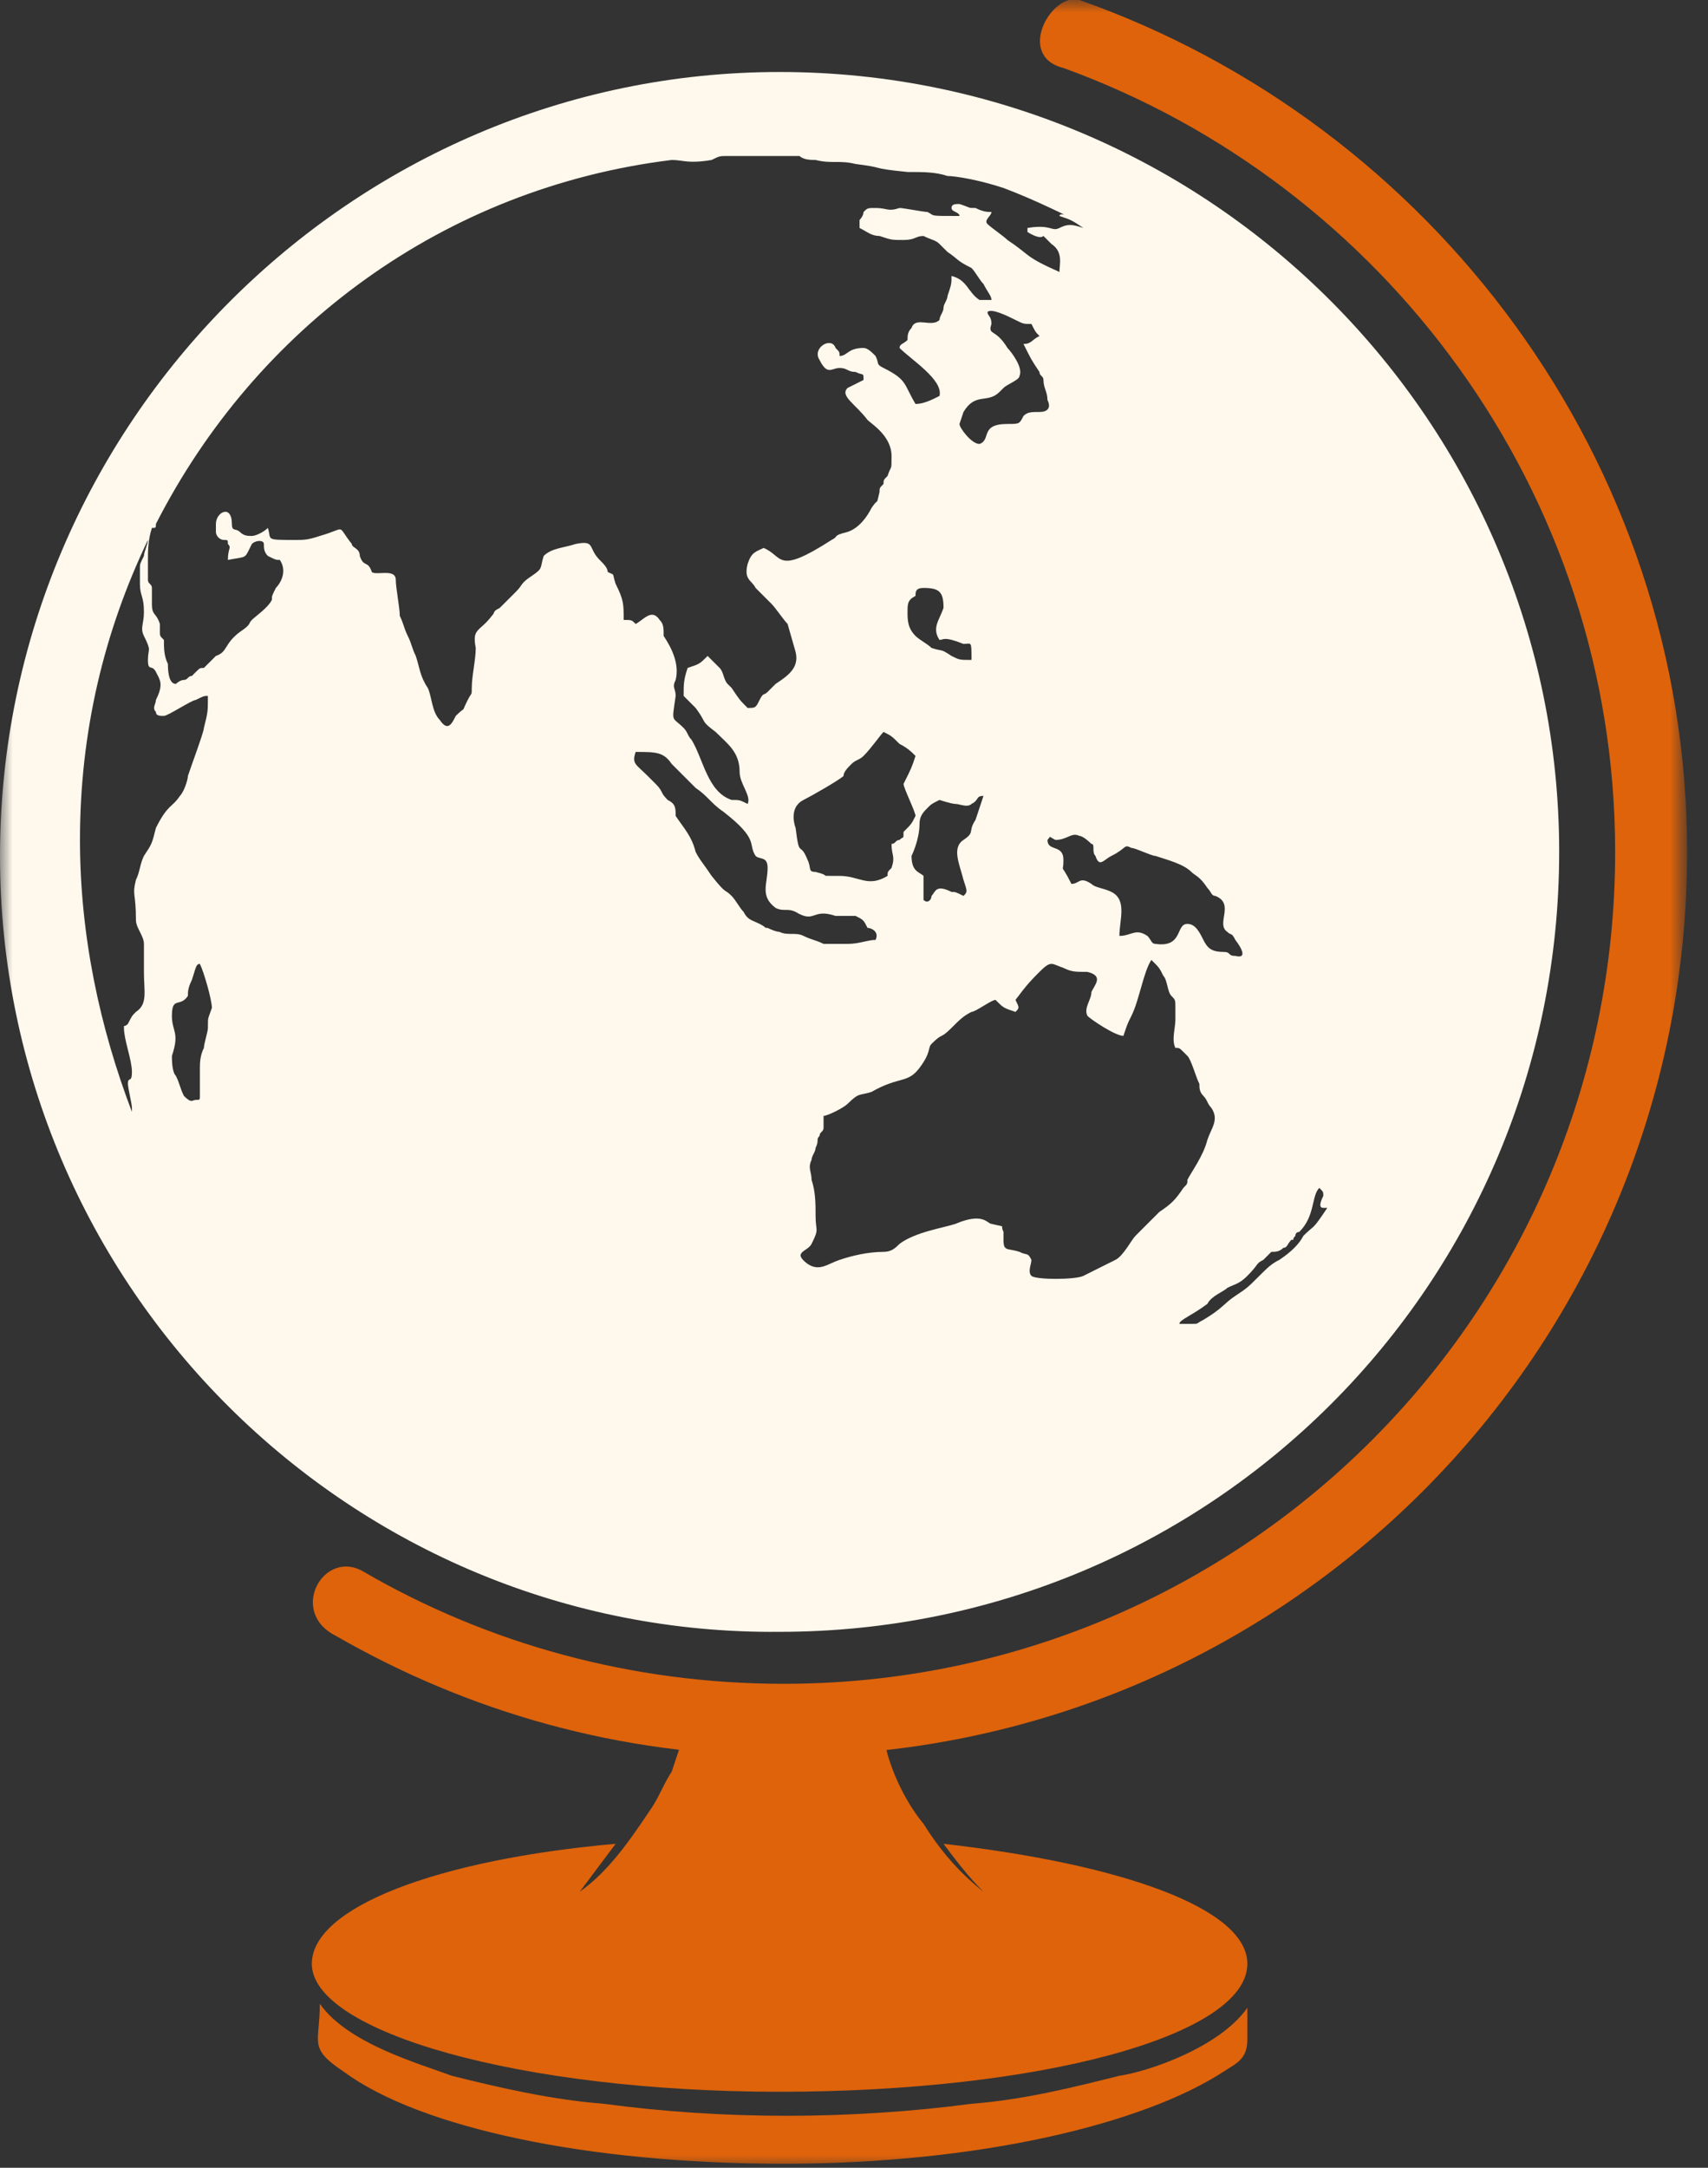 <svg width="67" height="85" viewBox="0 0 67 85" fill="none" xmlns="http://www.w3.org/2000/svg">
<rect x="0" y="0" width="67" height="85" fill="#333333" stroke="none"/>
<mask id="mask0_158_874" style="mask-type:luminance" maskUnits="userSpaceOnUse" x="0" y="0" width="67" height="85">
<path d="M66.024 0H0V85H66.024V0Z" fill="white"/>
</mask>
<g mask="url(#mask0_158_874)">
<path d="M48.93 78.727V79.982C48.93 80.766 48.459 80.923 47.989 81.236C44.852 83.275 38.422 84.843 30.738 84.843C23.053 84.843 16.467 83.432 13.487 81.236C12.076 80.295 12.546 80.139 12.546 78.57C13.644 80.139 16.467 80.923 17.721 81.393C19.603 81.864 21.642 82.334 23.681 82.491C26.033 82.805 28.386 82.962 30.895 82.962C33.247 82.962 35.756 82.805 38.109 82.491C40.148 82.334 42.029 81.864 43.911 81.393C45.009 81.236 47.832 80.295 48.93 78.727Z" fill="#DE630B"/>
</g>
<mask id="mask1_158_874" style="mask-type:luminance" maskUnits="userSpaceOnUse" x="0" y="0" width="67" height="85">
<path d="M66.024 0H0V85H66.024V0Z" fill="white"/>
</mask>
<g mask="url(#mask1_158_874)">
<path d="M37.011 72.297C43.911 73.081 48.93 74.806 48.93 77.002C48.93 79.825 40.775 82.02 30.581 82.02C20.387 82.02 12.232 79.668 12.232 77.002C12.232 74.806 17.094 72.924 24.151 72.297C23.681 72.924 23.21 73.552 22.74 74.179C23.838 73.395 24.622 72.297 25.563 70.886C25.876 70.415 26.033 69.945 26.347 69.474C26.504 69.004 26.66 68.533 26.817 68.063L30.738 67.749L34.659 68.063C34.815 69.16 35.443 70.572 36.227 71.513C37.011 72.767 37.795 73.552 38.579 74.179C37.952 73.552 37.481 72.924 37.011 72.297Z" fill="#DE630B"/>
</g>
<mask id="mask2_158_874" style="mask-type:luminance" maskUnits="userSpaceOnUse" x="0" y="0" width="67" height="85">
<path d="M66.024 0H0V85H66.024V0Z" fill="white"/>
</mask>
<g mask="url(#mask2_158_874)">
<path d="M42.343 -0C56.144 4.861 66.181 18.035 66.181 33.404C66.181 53.007 50.341 68.847 30.738 68.847C24.308 68.847 18.349 67.121 13.173 64.142C11.291 63.201 12.703 60.692 14.271 61.633C19.133 64.455 24.779 66.024 30.738 66.024C48.773 66.024 63.358 51.439 63.358 33.404C63.358 19.289 54.262 7.214 41.716 2.666C39.834 2.195 41.245 -0.314 42.343 -0Z" fill="#DE630B"/>
</g>
<mask id="mask3_158_874" style="mask-type:luminance" maskUnits="userSpaceOnUse" x="0" y="0" width="67" height="85">
<path d="M66.024 0H0V85H66.024V0Z" fill="white"/>
</mask>
<g mask="url(#mask3_158_874)">
<path d="M5.175 43.598V43.441C5.175 43.285 5.018 42.657 5.018 42.5C5.018 42.187 5.175 42.5 5.175 42.03C5.175 41.559 4.862 40.775 4.862 40.305C4.862 40.148 4.862 40.305 5.018 40.148C5.175 39.834 5.175 39.834 5.332 39.678C5.803 39.364 5.646 38.893 5.646 38.109C5.646 37.639 5.646 37.325 5.646 37.011C5.646 36.698 5.332 36.384 5.332 36.071C5.332 34.973 5.175 35.13 5.332 34.502C5.489 34.189 5.489 33.875 5.646 33.561C5.959 33.091 5.959 33.091 6.116 32.464C6.587 31.523 6.744 31.679 7.057 31.209C7.214 31.052 7.371 30.581 7.371 30.425C7.528 29.954 7.998 28.7 7.998 28.543C8.155 27.916 8.155 27.916 8.155 27.288C7.998 27.288 7.998 27.288 7.684 27.445C7.528 27.445 6.587 28.072 6.43 28.072C6.273 28.072 6.116 28.072 6.116 27.916C5.959 27.759 6.116 27.602 6.116 27.445C6.43 26.818 6.273 26.661 6.116 26.347C5.959 26.034 5.803 26.347 5.803 25.877C5.803 25.406 5.959 25.563 5.646 24.936C5.489 24.622 5.646 24.465 5.646 23.995C5.646 23.367 5.489 23.367 5.489 22.897C5.489 22.74 5.489 22.427 5.489 22.27C5.489 22.113 5.489 22.113 5.646 21.799C5.646 21.642 5.803 21.329 5.803 21.172C4.077 24.779 3.137 28.7 3.137 32.934C3.137 36.698 3.921 40.305 5.175 43.598ZM39.834 39.678C39.364 39.521 39.364 39.521 39.05 39.207C38.893 39.207 38.266 39.678 38.109 39.678C37.795 39.834 37.638 39.991 37.325 40.305C36.854 40.775 37.011 40.462 36.541 40.932C36.384 41.089 36.541 41.246 36.07 41.873C35.6 42.5 35.286 42.187 34.188 42.814C33.718 42.971 33.718 42.814 33.247 43.285C33.09 43.441 32.463 43.755 32.306 43.755C32.306 43.912 32.306 44.069 32.306 44.225C32.306 44.382 32.149 44.382 32.149 44.539C31.993 44.696 32.149 44.696 31.993 45.01C31.993 45.166 31.836 45.323 31.836 45.48C31.679 45.794 31.836 45.951 31.836 46.264C31.993 46.735 31.993 47.205 31.993 47.676C31.993 48.303 32.149 48.146 31.836 48.773C31.679 49.087 31.052 49.087 31.679 49.558C32.149 49.871 32.463 49.558 32.934 49.401C33.404 49.244 34.031 49.087 34.659 49.087C34.972 49.087 35.129 48.93 35.286 48.773C35.913 48.303 37.011 48.146 37.481 47.989C38.579 47.519 38.736 47.989 38.893 47.989C39.52 48.146 39.207 47.989 39.364 48.303C39.364 48.46 39.364 48.303 39.364 48.617C39.364 49.087 39.52 48.93 39.991 49.087C40.304 49.244 40.304 49.087 40.461 49.401C40.461 49.558 40.304 49.871 40.461 50.028C40.618 50.185 42.186 50.185 42.5 50.028C42.814 49.871 42.814 49.871 43.127 49.714C43.441 49.558 43.441 49.558 43.755 49.401C44.068 49.244 44.382 48.617 44.539 48.46C45.009 47.989 44.696 48.303 45.009 47.989C45.166 47.833 45.323 47.676 45.48 47.519C45.95 47.205 46.107 47.048 46.421 46.578C46.578 46.421 46.578 46.421 46.578 46.264C46.734 45.951 47.205 45.323 47.362 44.696C47.518 44.225 47.832 43.912 47.518 43.441C47.362 43.285 47.362 43.128 47.205 42.971C47.048 42.814 47.048 42.657 47.048 42.5C46.891 42.187 46.734 41.559 46.578 41.403L46.421 41.246C46.264 41.089 46.264 41.089 46.107 41.089C45.95 40.775 46.107 40.305 46.107 39.991C46.107 39.834 46.107 39.834 46.107 39.521C46.107 39.207 46.107 39.207 45.95 39.05C45.793 38.893 45.793 38.423 45.636 38.266C45.48 37.952 45.48 37.952 45.166 37.639C44.852 38.109 44.696 39.207 44.382 39.834C44.225 40.148 44.225 40.148 44.068 40.618C43.755 40.618 42.814 39.991 42.657 39.834C42.5 39.521 42.814 39.207 42.814 38.893C42.971 38.58 43.284 38.266 42.657 38.109C42.186 38.109 42.029 38.109 41.716 37.952C41.245 37.796 41.245 37.639 40.775 38.109C40.461 38.423 40.304 38.58 39.834 39.207C39.991 39.521 39.991 39.521 39.834 39.678ZM41.089 32.934C41.089 33.404 41.716 33.091 41.716 33.718C41.716 34.345 41.559 33.718 42.029 34.659C42.343 34.659 42.343 34.345 42.814 34.659C42.971 34.816 43.284 34.816 43.598 34.973C44.225 35.286 43.911 36.071 43.911 36.698C44.382 36.698 44.539 36.384 45.009 36.698C45.166 36.855 45.166 37.011 45.323 37.011C46.421 37.168 46.107 36.227 46.578 36.227C46.891 36.227 47.048 36.541 47.205 36.855C47.362 37.168 47.518 37.325 47.989 37.325C48.303 37.325 48.146 37.482 48.459 37.482C49.087 37.639 48.459 36.855 48.459 36.855C48.303 36.541 48.303 36.698 48.146 36.541C47.675 36.227 48.459 35.443 47.675 35.13C47.518 35.13 47.518 34.973 47.362 34.816C47.048 34.345 46.891 34.345 46.734 34.189C46.421 33.875 45.793 33.718 45.323 33.561C45.166 33.561 44.539 33.248 44.382 33.248C44.068 33.091 44.225 33.248 43.598 33.561C43.284 33.718 43.127 34.032 42.971 33.561C42.814 33.404 42.971 33.091 42.814 33.091C42.814 33.091 42.5 32.777 42.343 32.777C42.029 32.62 41.873 32.934 41.402 32.934C41.089 32.777 41.245 32.777 41.089 32.934ZM34.816 34.345C34.816 34.189 34.816 34.189 34.972 34.032C35.129 33.561 34.972 33.561 34.972 33.091C35.129 33.091 35.129 32.934 35.286 32.934C35.443 32.777 35.443 32.934 35.443 32.62C35.757 32.307 35.757 32.307 35.913 31.993C35.913 31.836 35.443 30.895 35.443 30.738C35.757 30.111 35.757 30.111 35.913 29.641C35.757 29.484 35.6 29.327 35.286 29.17C34.972 28.857 34.972 28.857 34.659 28.7C34.502 28.857 34.188 29.327 33.874 29.641C33.718 29.797 33.561 29.797 33.404 29.954C33.247 30.111 33.09 30.268 33.09 30.425C32.934 30.581 31.836 31.209 31.522 31.366C30.895 31.679 31.209 32.464 31.209 32.464C31.365 33.718 31.365 32.934 31.679 33.718C31.836 34.032 31.679 34.189 31.993 34.189C32.62 34.345 32.149 34.345 32.62 34.345C32.777 34.345 32.777 34.345 32.934 34.345C33.718 34.345 34.031 34.816 34.816 34.345ZM34.345 36.855C34.502 36.541 34.188 36.384 34.031 36.384C33.874 36.071 33.874 36.071 33.561 35.914C33.247 35.914 33.09 35.914 32.777 35.914C31.836 35.6 31.993 36.227 31.209 35.757C30.895 35.6 30.738 35.757 30.424 35.6C29.797 35.13 30.111 34.659 30.111 34.032C30.111 33.561 29.797 33.718 29.64 33.561C29.327 33.091 29.797 32.934 28.386 31.836C27.915 31.523 27.758 31.209 27.288 30.895C26.817 30.425 26.817 30.425 26.347 29.954C26.033 29.484 25.72 29.484 24.935 29.484C24.779 29.954 24.935 29.954 25.406 30.425C25.563 30.581 25.563 30.581 25.72 30.738C26.033 31.052 25.876 31.052 26.19 31.366C26.504 31.523 26.504 31.679 26.504 31.993C26.817 32.464 27.131 32.777 27.288 33.404C27.445 33.718 27.602 33.875 27.915 34.345C28.542 35.13 28.386 34.816 28.699 35.13C28.856 35.286 29.013 35.6 29.17 35.757C29.327 36.071 29.483 36.071 29.797 36.227C30.111 36.384 29.954 36.384 30.111 36.384C30.111 36.384 30.424 36.541 30.581 36.541C30.895 36.698 31.209 36.541 31.522 36.698C31.836 36.855 31.993 36.855 32.306 37.011C32.62 37.011 33.09 37.011 33.247 37.011C33.718 37.011 34.031 36.855 34.345 36.855ZM7.841 37.796C7.684 37.796 7.684 37.952 7.528 38.423C7.371 38.736 7.371 38.893 7.371 39.05C7.057 39.521 6.744 39.05 6.744 39.834C6.744 40.462 7.057 40.462 6.744 41.403C6.744 41.559 6.744 42.03 6.9 42.187C7.057 42.5 7.057 42.657 7.214 42.971C7.528 43.285 7.528 43.128 7.684 43.128C7.841 43.128 7.841 43.128 7.841 42.971C7.841 42.814 7.841 42.814 7.841 42.657C7.841 42.343 7.841 42.187 7.841 41.873C7.841 41.716 7.841 41.403 7.998 41.089C7.998 40.932 8.155 40.462 8.155 40.305C8.155 39.834 8.155 39.991 8.312 39.521C8.312 39.207 7.998 38.109 7.841 37.796ZM38.422 17.408C38.893 17.251 38.422 16.624 39.52 16.624C39.991 16.624 39.991 16.624 40.148 16.31C40.304 16.154 40.461 16.154 40.775 16.154C41.089 16.154 41.245 15.997 41.089 15.683C41.089 15.369 40.932 15.213 40.932 14.899C40.932 14.742 40.775 14.742 40.775 14.585C40.461 14.115 40.461 14.115 40.148 13.487C40.461 13.487 40.461 13.331 40.775 13.174C40.618 13.017 40.618 13.017 40.461 12.703C40.148 12.703 40.148 12.703 39.834 12.546C39.52 12.39 38.893 12.076 38.736 12.233C38.736 12.39 38.893 12.39 38.893 12.703C38.736 13.174 39.05 12.86 39.52 13.644C39.677 13.801 40.148 14.428 39.991 14.742C39.991 14.899 39.52 15.056 39.364 15.213L39.207 15.369C38.736 15.84 38.266 15.369 37.795 16.154L37.638 16.624C37.638 16.781 38.109 17.408 38.422 17.408ZM46.264 51.91C46.421 51.91 46.578 51.91 46.734 51.91C47.048 51.91 46.891 51.91 47.205 51.753C47.989 51.283 47.989 51.126 48.459 50.812C48.93 50.498 48.93 50.498 49.4 50.028C49.714 49.714 49.871 49.558 50.184 49.401C50.655 49.087 50.969 48.773 51.126 48.46C51.596 47.989 51.439 48.303 52.066 47.362H51.91C51.753 47.362 51.753 47.205 51.91 46.892C51.91 46.735 51.91 46.735 51.753 46.578C51.439 46.892 51.596 47.676 50.969 48.303C50.969 48.303 50.812 48.303 50.812 48.46C50.655 48.617 50.812 48.617 50.655 48.617C50.498 48.773 50.498 48.93 50.341 48.93C50.184 49.087 50.028 49.087 49.871 49.087C49.714 49.244 49.714 49.244 49.557 49.401C49.243 49.558 49.4 49.558 48.93 50.028C48.616 50.342 48.459 50.342 48.146 50.498C47.989 50.655 47.518 50.812 47.362 51.126C46.734 51.596 46.264 51.753 46.264 51.91ZM36.227 34.345C36.227 34.816 36.227 34.816 36.227 35.286C36.384 35.443 36.541 35.286 36.541 35.13C36.697 34.973 36.697 34.659 37.325 34.973C37.481 34.973 37.481 34.973 37.795 35.13C37.952 34.973 37.952 34.973 37.795 34.502C37.638 33.875 37.325 33.248 37.795 32.934C38.266 32.62 37.952 32.62 38.266 32.15C38.422 31.679 38.422 31.679 38.579 31.209C38.266 31.209 38.422 31.366 38.109 31.523C37.952 31.679 37.638 31.523 37.481 31.523C37.325 31.523 36.854 31.366 36.854 31.366C36.541 31.523 36.541 31.523 36.384 31.679C36.227 31.836 36.07 31.993 36.07 32.307C36.07 32.934 35.757 33.561 35.757 33.561C35.757 34.189 36.07 34.189 36.227 34.345ZM35.6 23.995C35.6 24.308 35.6 24.622 35.913 24.936C36.07 25.093 36.384 25.249 36.541 25.406C37.011 25.563 36.854 25.406 37.325 25.72C37.638 25.877 37.638 25.877 38.109 25.877C38.109 25.093 38.109 25.249 37.795 25.249C37.011 24.936 37.011 25.093 36.854 25.093C36.541 24.622 36.854 24.308 37.011 23.838C37.011 23.211 36.854 23.054 36.227 23.054C35.913 23.054 35.913 23.211 35.913 23.367C35.6 23.524 35.6 23.681 35.6 23.995ZM6.116 20.545C6.116 20.701 6.116 20.701 5.959 20.701C5.803 21.172 5.803 21.642 5.803 21.956C5.803 22.113 5.803 22.27 5.803 22.27C5.803 22.427 5.803 22.74 5.803 22.74C5.803 22.897 5.959 22.897 5.959 23.054C5.959 23.367 5.959 23.367 5.959 23.681C5.959 24.152 6.116 23.995 6.273 24.465C6.273 24.622 6.273 24.622 6.273 24.779C6.273 24.936 6.273 24.936 6.43 25.093C6.43 25.406 6.43 25.72 6.587 26.034C6.587 26.19 6.587 26.818 6.9 26.818C6.9 26.818 7.057 26.661 7.214 26.661C7.371 26.661 7.371 26.504 7.528 26.504L7.684 26.347C7.841 26.19 7.841 26.19 7.998 26.19C8.155 26.034 8.312 25.877 8.469 25.72C8.939 25.563 8.782 25.249 9.41 24.779C9.88 24.465 9.723 24.465 9.88 24.308C10.037 24.152 10.507 23.838 10.664 23.524C10.664 23.367 10.664 23.367 10.821 23.054C10.978 22.897 11.291 22.427 10.978 21.956C10.821 21.956 10.821 21.956 10.507 21.799C10.351 21.642 10.351 21.486 10.351 21.329C10.351 21.172 10.037 21.172 9.88 21.329C9.566 21.956 9.723 21.799 8.939 21.956C8.939 21.486 9.096 21.486 8.939 21.329C8.939 21.172 8.939 21.172 8.782 21.172C8.625 21.172 8.469 21.015 8.469 20.858C8.469 20.701 8.469 20.701 8.469 20.545C8.469 20.074 9.096 19.761 9.096 20.545C9.096 20.858 9.253 20.701 9.41 20.858C9.566 21.015 9.723 21.015 9.88 21.015C10.037 21.015 10.351 20.858 10.507 20.701C10.664 21.172 10.351 21.172 11.605 21.172C11.919 21.172 12.076 21.172 12.546 21.015C13.644 20.701 13.173 20.545 13.801 21.329C13.801 21.486 14.114 21.486 14.114 21.799C14.271 22.27 14.428 21.956 14.585 22.427C14.742 22.583 15.526 22.27 15.526 22.74C15.526 23.054 15.683 23.838 15.683 24.152C15.839 24.465 15.839 24.622 15.996 24.936C16.153 25.249 16.153 25.406 16.31 25.72C16.467 26.19 16.467 26.504 16.78 26.974C16.937 27.288 16.937 27.916 17.251 28.229C17.565 28.7 17.721 28.386 17.878 28.072C18.349 27.602 18.035 28.072 18.349 27.445C18.506 27.131 18.506 27.288 18.506 26.974C18.506 26.504 18.662 25.877 18.662 25.406C18.506 24.622 18.819 24.779 19.29 24.152C19.447 23.995 19.29 23.995 19.603 23.838C19.917 23.524 19.917 23.524 20.231 23.211C20.544 22.897 20.387 22.897 20.858 22.583C21.328 22.27 21.172 22.27 21.328 21.799C21.642 21.486 22.113 21.486 22.583 21.329C23.367 21.172 23.053 21.486 23.524 21.956C23.681 22.113 23.838 22.27 23.838 22.427C24.151 22.583 23.994 22.427 24.151 22.897C24.465 23.524 24.465 23.681 24.465 24.308C24.779 24.308 24.779 24.308 24.935 24.465C25.249 24.308 25.563 23.838 25.876 24.308C26.033 24.465 26.033 24.622 26.033 24.936C26.347 25.406 26.66 26.034 26.504 26.661C26.347 26.974 26.504 26.974 26.504 27.288C26.347 28.386 26.347 28.072 26.817 28.543C26.974 28.7 26.974 28.857 27.131 29.013C27.602 29.797 27.758 31.052 28.699 31.366C29.013 31.366 29.013 31.366 29.327 31.523C29.483 31.209 29.013 30.738 29.013 30.268C29.013 29.484 28.542 29.17 28.072 28.7C27.445 28.229 27.758 28.386 27.288 27.759C27.131 27.602 27.131 27.602 26.817 27.288C26.817 26.818 26.817 26.661 26.974 26.19C27.445 26.034 27.445 26.034 27.758 25.72C27.915 25.877 28.072 26.034 28.229 26.19C28.386 26.347 28.386 26.661 28.542 26.818C28.699 26.974 28.699 26.974 28.699 26.974C29.013 27.445 29.013 27.445 29.327 27.759C29.64 27.759 29.64 27.759 29.797 27.445C29.954 27.131 29.954 27.288 30.111 27.131C30.267 26.974 30.267 26.974 30.424 26.818C30.895 26.504 31.365 26.19 31.209 25.563L30.895 24.465C30.738 24.308 30.424 23.838 30.267 23.681C30.111 23.524 29.797 23.211 29.64 23.054C29.483 22.74 29.17 22.74 29.327 22.113C29.483 21.642 29.64 21.642 29.954 21.486C30.738 21.799 30.424 22.583 32.62 21.172C32.934 21.015 32.62 21.015 33.247 20.858C33.718 20.701 34.031 20.231 34.188 19.917C34.502 19.447 34.345 19.917 34.502 19.29C34.502 19.133 34.502 19.133 34.659 18.976C34.659 18.82 34.659 18.82 34.816 18.663C34.972 18.192 34.972 18.506 34.972 17.879C34.972 17.095 34.188 16.624 34.031 16.467C33.561 15.84 32.934 15.526 33.247 15.213C33.561 15.056 33.561 15.056 33.874 14.899C33.874 14.585 33.874 14.742 33.561 14.585C33.247 14.585 33.247 14.428 32.934 14.428C32.62 14.428 32.463 14.742 32.149 14.115C31.836 13.644 32.62 13.174 32.777 13.644C32.934 13.801 32.934 13.801 32.934 13.958C33.247 13.958 33.247 13.644 33.874 13.644C34.031 13.644 34.188 13.801 34.345 13.958C34.502 14.272 34.345 14.272 34.659 14.428C35.6 14.899 35.443 15.056 35.913 15.84C36.227 15.84 36.541 15.683 36.854 15.526C37.011 14.899 35.757 14.115 35.286 13.644C35.286 13.487 35.443 13.487 35.6 13.331C35.6 13.174 35.6 13.017 35.757 12.86C35.913 12.39 36.541 12.86 36.854 12.546C36.854 12.39 37.011 12.233 37.011 12.076C37.011 11.919 37.168 11.762 37.168 11.605C37.325 11.135 37.325 11.135 37.325 10.821C37.952 10.978 37.952 11.449 38.422 11.762C38.579 11.762 38.579 11.762 38.893 11.762C38.893 11.605 38.736 11.449 38.579 11.135C38.422 10.978 38.266 10.665 38.109 10.508C37.481 10.194 37.638 10.194 37.168 9.88C37.011 9.724 37.011 9.724 36.854 9.567C36.697 9.41 36.541 9.41 36.227 9.253C35.913 9.253 35.913 9.41 35.443 9.41C34.972 9.41 34.972 9.41 34.502 9.253C34.188 9.253 34.031 9.096 33.718 8.939V8.626C33.718 8.626 33.874 8.469 33.874 8.312C34.031 8.155 34.031 8.155 34.345 8.155C34.816 8.155 34.816 8.312 35.286 8.155C35.443 8.155 36.227 8.312 36.384 8.312C36.697 8.469 36.384 8.469 37.638 8.469C37.638 8.312 37.325 8.312 37.325 8.155C37.325 7.999 37.481 7.999 37.638 7.999C38.109 8.155 37.952 8.155 38.266 8.155C38.579 8.312 38.736 8.312 38.893 8.312C38.893 8.469 38.579 8.626 38.736 8.783C38.893 8.939 39.364 9.253 39.52 9.41C40.461 10.037 40.148 10.037 41.559 10.665C41.559 10.351 41.716 9.88 41.245 9.567C41.089 9.41 41.089 9.41 40.932 9.253C40.775 9.41 40.304 9.096 40.304 9.096C40.304 9.096 40.304 9.096 40.304 8.939C41.245 8.783 41.245 9.096 41.559 8.939C41.873 8.783 42.029 8.783 42.5 8.939C42.029 8.626 42.029 8.626 41.559 8.469C41.559 8.312 42.029 8.469 42.186 8.626C42.343 8.626 42.814 8.939 43.127 9.096C41.873 8.469 40.618 7.842 39.364 7.371C38.422 7.058 37.481 6.901 37.168 6.901C36.697 6.744 36.227 6.744 35.6 6.744C34.031 6.587 34.816 6.587 33.561 6.43C32.934 6.273 32.62 6.43 31.993 6.273C31.836 6.273 31.522 6.273 31.365 6.117C31.052 6.117 31.052 6.117 30.738 6.117C30.424 6.117 30.267 6.117 30.111 6.117C29.954 6.117 28.699 6.117 28.542 6.117C28.229 6.117 28.229 6.117 27.915 6.273C26.974 6.43 26.817 6.273 26.347 6.273C17.408 7.371 10.037 12.86 6.116 20.545ZM30.581 2.823C47.518 2.823 61.162 16.624 61.162 33.404C61.162 50.342 47.518 63.986 30.581 63.986C13.801 64.142 0 50.498 0 33.561C0 16.624 13.801 2.823 30.581 2.823Z" fill="#FFF8EC"/>
</g>
</svg>
